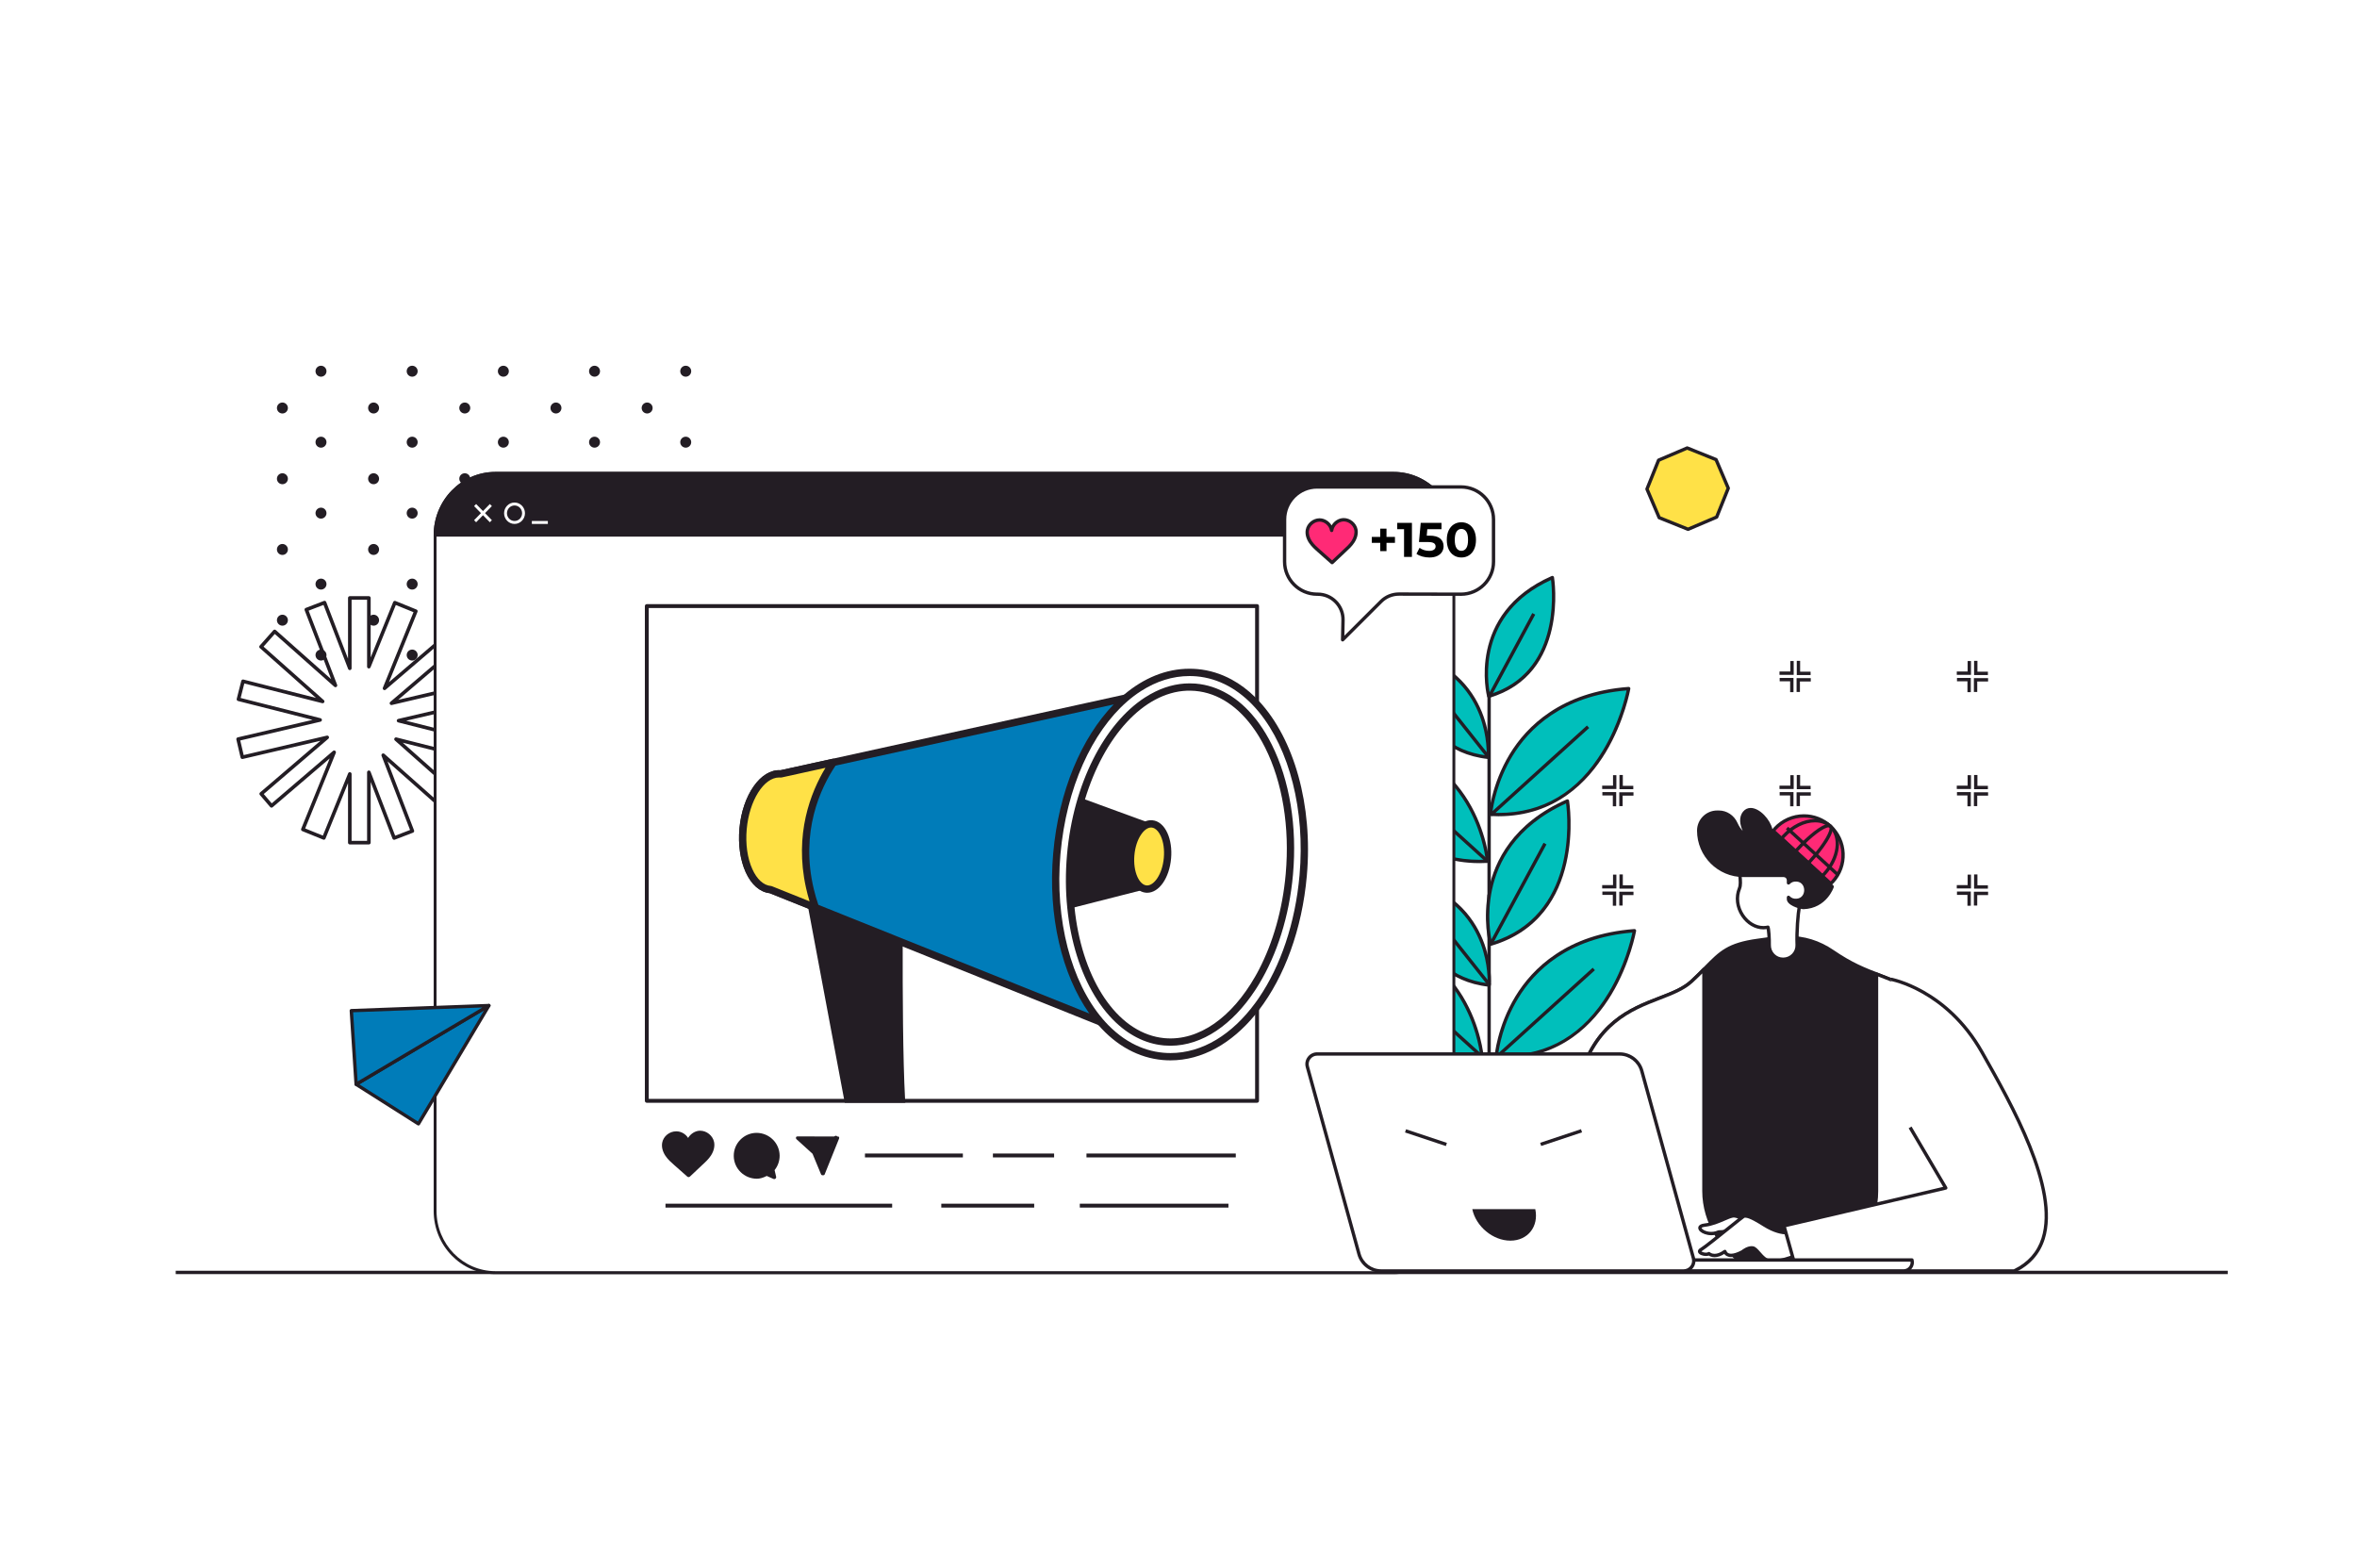 <?xml version="1.0" encoding="utf-8"?>
<!-- Generator: Adobe Illustrator 15.0.2, SVG Export Plug-In . SVG Version: 6.00 Build 0)  -->
<!DOCTYPE svg PUBLIC "-//W3C//DTD SVG 1.1//EN" "http://www.w3.org/Graphics/SVG/1.1/DTD/svg11.dtd">
<svg version="1.1" id="Layer_1" xmlns="http://www.w3.org/2000/svg" xmlns:xlink="http://www.w3.org/1999/xlink" x="0px" y="0px"
	 width="1158.771px" height="770.906px" viewBox="0 0 1158.771 770.906" enable-background="new 0 0 1158.771 770.906"
	 xml:space="preserve">
<rect fill="#FFFFFF" width="1158.771" height="770.906"/>
<g>
	<g>
		<polygon fill="#FFFFFF" points="236.27,344.846 234.188,335.948 192.46,345.709 224.902,317.959 219.839,312.042 189.051,338.376 
			204.436,300.455 194.113,296.267 181.348,327.73 181.348,293.949 171.976,293.949 171.976,328.541 159.55,296.235 
			150.588,299.683 164.918,336.939 135.018,310.406 128.329,317.943 158.622,344.825 119.474,334.912 117.235,343.753 
			157.373,353.916 117.055,363.348 119.136,372.247 160.865,362.485 128.423,390.235 133.485,396.153 164.273,369.818 
			148.889,407.738 159.212,411.927 171.976,380.465 171.976,414.245 181.348,414.245 181.348,379.653 193.774,411.959 
			202.736,408.512 188.406,371.255 218.307,397.789 224.997,390.25 194.704,363.369 233.851,373.282 236.09,364.441 
			195.952,354.277 		"/>
		<path fill="#231D24" d="M181.348,415.126h-9.372c-0.486,0-0.88-0.395-0.88-0.881v-29.27l-11.068,27.282
			c-0.088,0.217-0.258,0.39-0.474,0.48c-0.213,0.092-0.457,0.092-0.673,0.005l-10.323-4.189c-0.451-0.183-0.668-0.695-0.485-1.146
			l14.025-34.572l-28.042,23.986c-0.369,0.318-0.924,0.273-1.241-0.098l-5.063-5.918c-0.151-0.178-0.227-0.407-0.208-0.641
			c0.018-0.232,0.128-0.448,0.306-0.601l29.695-25.399l-38.209,8.938c-0.228,0.053-0.466,0.013-0.665-0.109
			c-0.198-0.124-0.339-0.32-0.393-0.547l-2.082-8.899c-0.11-0.474,0.183-0.947,0.657-1.058l36.799-8.608l-36.634-9.276
			c-0.471-0.119-0.757-0.598-0.638-1.07l2.239-8.841c0.058-0.227,0.203-0.42,0.403-0.541c0.2-0.119,0.442-0.153,0.666-0.097
			l35.644,9.026l-27.589-24.482c-0.174-0.155-0.281-0.374-0.294-0.606c-0.014-0.233,0.065-0.462,0.22-0.637l6.689-7.538
			c0.323-0.363,0.878-0.397,1.243-0.075l27.197,24.134l-13.033-33.882c-0.174-0.454,0.052-0.963,0.505-1.138l8.962-3.447
			c0.217-0.084,0.458-0.078,0.673,0.017c0.213,0.095,0.38,0.271,0.464,0.489l10.724,27.881v-29.851c0-0.486,0.395-0.88,0.88-0.88
			h9.372c0.486,0,0.88,0.394,0.88,0.88v29.269l11.068-27.282c0.183-0.45,0.694-0.668,1.146-0.485l10.323,4.188
			c0.217,0.087,0.39,0.258,0.481,0.473c0.09,0.215,0.092,0.458,0.004,0.674l-14.025,34.571l28.042-23.984
			c0.37-0.315,0.925-0.274,1.242,0.096l5.063,5.917c0.151,0.178,0.227,0.408,0.208,0.641c-0.018,0.233-0.127,0.449-0.305,0.601
			l-29.695,25.4l38.208-8.939c0.23-0.051,0.466-0.013,0.665,0.11c0.198,0.124,0.339,0.319,0.394,0.547l2.081,8.898
			c0.053,0.228,0.014,0.467-0.109,0.665c-0.123,0.198-0.32,0.34-0.547,0.393l-36.799,8.608l36.634,9.277
			c0.226,0.058,0.419,0.203,0.541,0.403c0.119,0.201,0.155,0.44,0.097,0.667l-2.239,8.841c-0.121,0.472-0.597,0.756-1.07,0.637
			l-35.644-9.026l27.589,24.482c0.175,0.155,0.281,0.373,0.295,0.605c0.014,0.233-0.065,0.462-0.221,0.638l-6.689,7.538
			c-0.321,0.364-0.878,0.396-1.243,0.074l-27.196-24.134l13.033,33.883c0.084,0.218,0.078,0.461-0.017,0.673
			c-0.095,0.213-0.271,0.381-0.489,0.465l-8.962,3.447c-0.453,0.173-0.963-0.052-1.137-0.507l-10.724-27.881v29.852
			C182.229,414.731,181.834,415.126,181.348,415.126z M172.856,413.365h7.611v-33.712c0-0.425,0.302-0.789,0.72-0.866
			c0.416-0.083,0.83,0.153,0.982,0.55l12.11,31.484l7.319-2.814l-14.015-36.436c-0.146-0.378-0.013-0.808,0.32-1.039
			c0.332-0.232,0.78-0.206,1.086,0.064l29.242,25.949l5.521-6.222l-29.635-26.296c-0.303-0.27-0.383-0.712-0.193-1.071
			s0.599-0.542,0.994-0.441l38.294,9.696l1.807-7.133l-39.285-9.948c-0.395-0.1-0.668-0.456-0.665-0.861
			c0.004-0.406,0.284-0.757,0.68-0.85l39.46-9.231l-1.68-7.184l-40.871,9.561c-0.396,0.091-0.803-0.097-0.986-0.46
			c-0.183-0.362-0.096-0.803,0.213-1.066l31.773-27.178l-3.918-4.58l-30.12,25.762c-0.309,0.265-0.759,0.282-1.087,0.045
			c-0.329-0.237-0.454-0.668-0.301-1.044l15.053-37.105l-8.691-3.526l-12.434,30.647c-0.158,0.39-0.57,0.612-0.984,0.533
			c-0.413-0.081-0.712-0.443-0.712-0.864v-32.9h-7.611v33.711c0,0.424-0.302,0.788-0.72,0.865c-0.418,0.076-0.829-0.153-0.982-0.549
			l-12.109-31.484l-7.319,2.815l14.015,36.435c0.145,0.379,0.013,0.808-0.32,1.039c-0.333,0.231-0.783,0.205-1.086-0.064
			l-29.242-25.949l-5.521,6.222l29.635,26.296c0.303,0.27,0.384,0.712,0.194,1.071c-0.19,0.357-0.6,0.541-0.994,0.441l-38.294-9.697
			l-1.807,7.135l39.284,9.947c0.395,0.1,0.668,0.456,0.665,0.861c-0.004,0.406-0.284,0.757-0.679,0.85l-39.461,9.231l1.681,7.184
			l40.871-9.562c0.396-0.092,0.803,0.098,0.986,0.46s0.095,0.803-0.213,1.066l-31.773,27.178l3.918,4.579l30.12-25.762
			c0.308-0.265,0.758-0.283,1.086-0.045c0.33,0.237,0.454,0.669,0.301,1.045l-15.053,37.105l8.691,3.526l12.434-30.646
			c0.158-0.391,0.571-0.614,0.984-0.533c0.413,0.08,0.711,0.442,0.711,0.864V413.365z"/>
	</g>
	<g>
		<g>
			<path fill="#00BFBB" d="M732.761,400.329c56.685,3.14,67.953-61.836,67.953-61.836
				C737.126,343.222,732.761,400.329,732.761,400.329z"/>
			<path fill="#231D24" d="M800.652,337.67c-33.196,2.469-50.116,19.355-58.465,33.086c-9.038,14.865-10.237,29.366-10.25,29.511
				c-0.017,0.221,0.057,0.44,0.202,0.606c0.146,0.166,0.354,0.267,0.576,0.279c1.335,0.074,2.674,0.113,3.979,0.113
				c27.903,0,44.055-17.063,52.691-31.374c9.318-15.441,12.112-31.103,12.141-31.259c0.043-0.251-0.031-0.507-0.202-0.695
				C801.155,337.75,800.904,337.649,800.652,337.67z M787.949,369.082c-12.242,20.261-29.486,30.534-51.254,30.534
				c-0.992,0-2.005-0.023-3.021-0.066c0.397-3.258,2.326-15.441,9.923-27.937c8.057-13.25,24.313-29.513,56.095-32.212
				C798.901,343.129,795.742,356.186,787.949,369.082z"/>
		</g>
		<g>
			
				<rect x="755.864" y="346.396" transform="matrix(-0.671 -0.741 0.741 -0.671 983.971 1193.723)" fill="#231D24" width="1.648" height="64.549"/>
		</g>
		<g>
			<path fill="#00BFBB" d="M663.354,361.54c0,0,11.269,64.975,67.953,61.838C731.308,423.378,726.941,366.269,663.354,361.54z"/>
			<path fill="#231D24" d="M663.416,360.717c-0.253-0.016-0.502,0.081-0.673,0.269c-0.171,0.188-0.245,0.444-0.202,0.695
				c0.028,0.156,2.822,15.817,12.141,31.257c8.637,14.312,24.789,31.371,52.692,31.374c0.002,0,0.004,0,0.006,0
				c1.301,0,2.639-0.036,3.973-0.111c0.223-0.012,0.43-0.113,0.576-0.279c0.146-0.168,0.219-0.387,0.201-0.607
				c-0.012-0.145-1.211-14.646-10.249-29.512C713.532,380.072,696.612,363.186,663.416,360.717z M727.38,422.662
				c-0.002,0-0.004,0-0.006,0c-21.768-0.003-39.012-10.274-51.255-30.535c-7.792-12.896-10.952-25.95-11.742-29.678
				c31.749,2.696,47.999,18.928,56.059,32.153c7.618,12.502,9.558,24.73,9.959,27.994
				C729.379,422.641,728.369,422.662,727.38,422.662z"/>
		</g>
		<g>
			
				<rect x="675.105" y="400.893" transform="matrix(-0.741 -0.671 0.671 -0.741 962.211 1174.261)" fill="#231D24" width="64.549" height="1.649"/>
		</g>
		<g>
			<path fill="#00BFBB" d="M731.911,342.269c39.259-11.508,31.278-58.354,31.278-58.354
				C721.136,302.427,731.911,342.269,731.911,342.269z"/>
			<path fill="#231D24" d="M763.58,283.188c-0.224-0.12-0.493-0.131-0.723-0.028c-42.215,18.583-31.852,58.918-31.742,59.324
				c0.058,0.214,0.198,0.396,0.393,0.504c0.124,0.07,0.264,0.105,0.403,0.105c0.077,0,0.155-0.011,0.232-0.033
				c39.505-11.58,31.94-58.808,31.858-59.284C763.959,283.526,763.804,283.309,763.58,283.188z M732.518,341.223
				c-1.197-5.713-6.497-39.391,30.005-56.104C763.371,292.046,766.479,330.631,732.518,341.223z"/>
		</g>
		<g>
			
				<rect x="742.126" y="298.542" transform="matrix(-0.88 -0.474 0.474 -0.88 1244.28 957.568)" fill="#231D24" width="1.651" height="46.515"/>
		</g>
		<g>
			<path fill="#00BFBB" d="M690.615,320.366c0,0,0.389,47.52,41.06,51.938C731.675,372.304,735.271,331.188,690.615,320.366z"/>
			<path fill="#231D24" d="M690.81,319.564c-0.251-0.061-0.509-0.002-0.707,0.156c-0.2,0.158-0.314,0.398-0.313,0.653
				c0.004,0.482,0.868,48.305,41.796,52.751c0.029,0.003,0.059,0.005,0.089,0.005c0.19,0,0.375-0.066,0.523-0.188
				c0.172-0.141,0.279-0.345,0.298-0.566C732.533,371.958,735.636,330.428,690.81,319.564z M730.893,371.382
				c-35.274-4.448-39.021-42.979-39.408-49.948C730.32,331.454,731.061,365.542,730.893,371.382z"/>
		</g>
		<g>
			
				<rect x="693.947" y="353.272" transform="matrix(-0.622 -0.783 0.783 -0.622 886.239 1135.886)" fill="#231D24" width="46.515" height="1.65"/>
		</g>
		<g>
			<rect x="731.266" y="340.517" fill="#231D24" width="1.649" height="101.895"/>
		</g>
		<g>
			<path fill="#00BFBB" d="M735.597,519.363c56.686,3.14,67.953-61.836,67.953-61.836
				C739.962,462.256,735.597,519.363,735.597,519.363z"/>
			<path fill="#231D24" d="M803.488,456.703c-33.196,2.471-50.116,19.356-58.465,33.087c-9.038,14.865-10.237,29.367-10.25,29.512
				c-0.017,0.221,0.057,0.44,0.202,0.606c0.146,0.167,0.354,0.268,0.576,0.279c1.335,0.074,2.674,0.113,3.979,0.113
				c27.903,0,44.055-17.063,52.691-31.374c9.318-15.439,12.112-31.103,12.141-31.26c0.043-0.249-0.031-0.507-0.202-0.694
				C803.99,456.784,803.74,456.695,803.488,456.703z M790.786,488.117c-12.243,20.26-29.486,30.533-51.255,30.533
				c-0.992,0-2.005-0.023-3.021-0.066c0.397-3.257,2.326-15.441,9.923-27.937c8.057-13.25,24.313-29.512,56.095-32.211
				C801.737,462.164,798.578,475.22,790.786,488.117z"/>
		</g>
		<g>
			
				<rect x="758.7" y="465.43" transform="matrix(-0.671 -0.741 0.741 -0.671 900.483 1394.765)" fill="#231D24" width="1.648" height="64.549"/>
		</g>
		<g>
			<path fill="#00BFBB" d="M660.617,457.527c0,0,11.269,64.976,67.954,61.836C728.571,519.363,724.205,462.256,660.617,457.527z"/>
			<path fill="#231D24" d="M660.679,456.703c-0.253-0.008-0.502,0.081-0.673,0.27c-0.171,0.188-0.245,0.445-0.202,0.694
				c0.028,0.157,2.822,15.816,12.141,31.258c8.637,14.313,24.789,31.371,52.692,31.376c0.002,0,0.003,0,0.005,0
				c1.304,0,2.641-0.039,3.975-0.113c0.223-0.012,0.43-0.112,0.576-0.279c0.146-0.166,0.219-0.386,0.202-0.606
				c-0.012-0.145-1.212-14.646-10.251-29.512C710.796,476.06,693.875,459.174,660.679,456.703z M724.642,518.65
				c-0.002,0-0.004,0-0.005,0c-21.769-0.003-39.013-10.276-51.255-30.536c-7.793-12.896-10.952-25.951-11.742-29.678
				c31.749,2.696,48,18.928,56.06,32.152c7.618,12.503,9.559,24.729,9.958,27.995C726.644,518.627,725.632,518.65,724.642,518.65z"
				/>
		</g>
		<g>
			
				<rect x="672.37" y="496.88" transform="matrix(-0.741 -0.671 0.671 -0.741 893.021 1339.576)" fill="#231D24" width="64.55" height="1.648"/>
		</g>
		<g>
			<rect x="684.473" y="519.819" fill="#FFFFFF" width="88.634" height="9.443"/>
			<path fill="#231D24" d="M773.106,518.994h-88.634c-0.456,0-0.825,0.368-0.825,0.825v9.443c0,0.454,0.369,0.825,0.825,0.825
				h88.634c0.455,0,0.825-0.371,0.825-0.825v-9.443C773.932,519.362,773.562,518.994,773.106,518.994z M772.281,528.438h-86.983
				v-7.793h86.983V528.438z"/>
		</g>
		<g>
			<polygon fill="#FFFFFF" points="711.534,625.342 746.045,625.342 767.838,529.223 689.74,529.223 			"/>
			<path fill="#231D24" d="M767.838,528.397H689.74c-0.251,0-0.487,0.114-0.645,0.311c-0.156,0.197-0.216,0.454-0.16,0.697
				l21.794,96.119c0.085,0.376,0.419,0.643,0.805,0.643h34.511c0.386,0,0.72-0.267,0.805-0.643l21.793-96.119
				c0.057-0.243-0.003-0.5-0.16-0.697C768.326,528.512,768.09,528.397,767.838,528.397z M745.386,624.517h-33.193l-21.419-94.469
				h76.031L745.386,624.517z"/>
		</g>
		<g>
			<polygon fill="#231D24" points="711.534,625.342 714.019,625.342 701.709,536.119 765.6,536.119 767.838,529.223 689.74,529.223 
							"/>
			<path fill="#231D24" d="M767.838,528.397H689.74c-0.251,0-0.487,0.114-0.645,0.311c-0.156,0.197-0.216,0.454-0.16,0.697
				l21.794,96.119c0.085,0.376,0.419,0.643,0.805,0.643h2.484c0.239,0,0.466-0.104,0.622-0.282c0.157-0.182,0.228-0.421,0.195-0.657
				l-12.18-88.283H765.6c0.357,0,0.675-0.229,0.784-0.569l2.238-6.896c0.082-0.252,0.039-0.527-0.116-0.74
				C768.351,528.524,768.103,528.397,767.838,528.397z M765,535.294h-63.291c-0.238,0-0.465,0.104-0.621,0.284
				c-0.157,0.18-0.229,0.418-0.196,0.655l12.181,88.283h-0.88l-21.419-94.469h75.93L765,535.294z"/>
		</g>
		<g>
			<rect x="731.266" y="439.697" fill="#231D24" width="1.649" height="79.761"/>
		</g>
		<g>
			<path fill="#00BFBB" d="M732.846,464.162c47.375-13.886,37.746-70.419,37.746-70.419
				C719.842,416.084,732.846,464.162,732.846,464.162z"/>
			<path fill="#231D24" d="M770.982,393.019c-0.224-0.12-0.492-0.13-0.723-0.03c-26.538,11.681-35.519,30.471-38.38,44.174
				c-3.097,14.835,0.034,26.716,0.17,27.217c0.058,0.213,0.198,0.396,0.393,0.503c0.124,0.07,0.264,0.104,0.403,0.104
				c0.077,0,0.155-0.009,0.232-0.033c47.529-13.932,38.425-70.774,38.326-71.349C771.361,393.355,771.206,393.138,770.982,393.019z
				 M733.447,463.12c-0.643-2.947-2.517-13.409,0.063-25.688c2.756-13.13,11.324-31.076,36.418-42.487
				C770.908,402.682,775.142,450.259,733.447,463.12z"/>
		</g>
		<g>
			
				<rect x="745.343" y="411.394" transform="matrix(-0.88 -0.475 0.475 -0.88 1194.118 1180.564)" fill="#231D24" width="1.651" height="56.132"/>
		</g>
		<g>
			<path fill="#00BFBB" d="M691.07,432.317c0,0,0.389,47.52,41.061,51.938C732.131,484.256,735.727,443.142,691.07,432.317z"/>
			<path fill="#231D24" d="M691.265,431.517c-0.248-0.063-0.508-0.003-0.707,0.154c-0.199,0.159-0.314,0.399-0.313,0.654
				c0.005,0.482,0.868,48.305,41.797,52.752c0.03,0.003,0.06,0.004,0.089,0.004c0.19,0,0.375-0.065,0.523-0.187
				c0.172-0.141,0.279-0.344,0.299-0.566C732.989,483.91,736.092,442.381,691.265,431.517z M731.35,483.333
				c-35.275-4.448-39.023-42.979-39.41-49.947C730.776,443.407,731.517,477.495,731.35,483.333z"/>
		</g>
		<g>
			
				<rect x="694.403" y="465.224" transform="matrix(-0.622 -0.783 0.783 -0.622 799.356 1317.849)" fill="#231D24" width="46.515" height="1.651"/>
		</g>
	</g>
	<g>
		<rect x="86.394" y="624.688" fill="#231D24" width="1008.817" height="1.65"/>
	</g>
	<g>
		<g>
			<g>
				<circle fill="#231D24" cx="337.124" cy="182.486" r="2.695"/>
			</g>
			<g>
				<circle fill="#231D24" cx="337.124" cy="217.371" r="2.695"/>
			</g>
			<g>
				<circle fill="#231D24" cx="337.124" cy="252.254" r="2.695"/>
			</g>
			<g>
				<circle fill="#231D24" cx="337.124" cy="287.137" r="2.695"/>
			</g>
			<g>
				<circle fill="#231D24" cx="337.124" cy="322.021" r="2.695"/>
			</g>
		</g>
		<g>
			<circle fill="#231D24" cx="318.155" cy="200.571" r="2.696"/>
		</g>
		<g>
			<circle fill="#231D24" cx="318.155" cy="235.341" r="2.696"/>
		</g>
		<g>
			<circle fill="#231D24" cx="318.155" cy="270.112" r="2.696"/>
		</g>
		<g>
			<circle fill="#231D24" cx="318.155" cy="304.882" r="2.696"/>
		</g>
		<g>
			<g>
				<circle fill="#231D24" cx="292.295" cy="182.486" r="2.695"/>
			</g>
			<g>
				<circle fill="#231D24" cx="292.295" cy="217.371" r="2.695"/>
			</g>
			<g>
				<circle fill="#231D24" cx="292.295" cy="252.254" r="2.695"/>
			</g>
			<g>
				<circle fill="#231D24" cx="292.295" cy="287.137" r="2.695"/>
			</g>
			<g>
				<circle fill="#231D24" cx="292.295" cy="322.021" r="2.695"/>
			</g>
		</g>
		<g>
			<circle fill="#231D24" cx="273.326" cy="200.571" r="2.696"/>
		</g>
		<g>
			<circle fill="#231D24" cx="273.326" cy="235.341" r="2.696"/>
		</g>
		<g>
			<circle fill="#231D24" cx="273.326" cy="270.112" r="2.696"/>
		</g>
		<g>
			<circle fill="#231D24" cx="273.326" cy="304.882" r="2.696"/>
		</g>
		<g>
			<g>
				<circle fill="#231D24" cx="247.467" cy="182.486" r="2.696"/>
			</g>
			<g>
				<circle fill="#231D24" cx="247.467" cy="217.371" r="2.696"/>
			</g>
			<g>
				<circle fill="#231D24" cx="247.467" cy="252.254" r="2.696"/>
			</g>
			<g>
				<circle fill="#231D24" cx="247.467" cy="287.137" r="2.696"/>
			</g>
			<g>
				<circle fill="#231D24" cx="247.467" cy="322.021" r="2.696"/>
			</g>
		</g>
		<g>
			<circle fill="#231D24" cx="228.498" cy="200.571" r="2.695"/>
		</g>
		<g>
			<circle fill="#231D24" cx="228.498" cy="235.341" r="2.695"/>
		</g>
		<g>
			<circle fill="#231D24" cx="228.498" cy="270.112" r="2.695"/>
		</g>
		<g>
			<circle fill="#231D24" cx="228.498" cy="304.882" r="2.695"/>
		</g>
		<g>
			<g>
				<circle fill="#231D24" cx="202.639" cy="182.486" r="2.696"/>
			</g>
			<g>
				<circle fill="#231D24" cx="202.639" cy="217.371" r="2.696"/>
			</g>
			<g>
				<circle fill="#231D24" cx="202.639" cy="252.254" r="2.696"/>
			</g>
			<g>
				<circle fill="#231D24" cx="202.639" cy="287.137" r="2.696"/>
			</g>
			<g>
				<circle fill="#231D24" cx="202.639" cy="322.021" r="2.696"/>
			</g>
		</g>
		<g>
			<circle fill="#231D24" cx="183.67" cy="200.571" r="2.696"/>
		</g>
		<g>
			<circle fill="#231D24" cx="183.67" cy="235.341" r="2.696"/>
		</g>
		<g>
			<circle fill="#231D24" cx="183.67" cy="270.112" r="2.696"/>
		</g>
		<g>
			<circle fill="#231D24" cx="183.67" cy="304.882" r="2.696"/>
		</g>
		<g>
			<g>
				<circle fill="#231D24" cx="157.811" cy="182.486" r="2.696"/>
			</g>
			<g>
				<circle fill="#231D24" cx="157.811" cy="217.371" r="2.696"/>
			</g>
			<g>
				<circle fill="#231D24" cx="157.811" cy="252.254" r="2.696"/>
			</g>
			<g>
				<circle fill="#231D24" cx="157.811" cy="287.137" r="2.696"/>
			</g>
			<g>
				<circle fill="#231D24" cx="157.811" cy="322.021" r="2.696"/>
			</g>
		</g>
		<g>
			<circle fill="#231D24" cx="138.841" cy="200.571" r="2.696"/>
		</g>
		<g>
			<circle fill="#231D24" cx="138.841" cy="235.341" r="2.696"/>
		</g>
		<g>
			<circle fill="#231D24" cx="138.841" cy="270.112" r="2.696"/>
		</g>
		<g>
			<circle fill="#231D24" cx="138.841" cy="304.882" r="2.696"/>
		</g>
	</g>
	<g>
		<g>
			<path fill="#FFFFFF" d="M685.139,232.704H243.536c-16.364,0-29.626,13.604-29.626,30.377v332.167
				c0,16.772,13.263,30.366,29.626,30.366h441.603c16.364,0,29.627-13.594,29.627-30.366V263.082
				C714.766,246.308,701.503,232.704,685.139,232.704z"/>
			<path fill="#231D24" d="M685.139,231.981H243.536c-16.725,0-30.331,13.951-30.331,31.1v332.167
				c0,17.142,13.606,31.09,30.331,31.09h441.603c16.726,0,30.331-13.948,30.331-31.09V263.082
				C715.47,245.933,701.864,231.981,685.139,231.981z M714.061,595.248c0,16.346-12.975,29.645-28.922,29.645H243.536
				c-15.947,0-28.921-13.299-28.921-29.645V263.082c0-16.352,12.974-29.654,28.921-29.654h441.603
				c15.947,0,28.922,13.302,28.922,29.654V595.248z"/>
		</g>
		<g>
			<path fill="#231D24" d="M685.139,232.704H243.536c-16.364,0-29.626,13.604-29.626,30.377h500.856
				C714.766,246.308,701.503,232.704,685.139,232.704z"/>
			<path fill="#231D24" d="M685.139,231.981H243.536c-16.725,0-30.331,13.951-30.331,31.1c0,0.399,0.315,0.722,0.705,0.722h500.856
				c0.389,0,0.704-0.323,0.704-0.722C715.47,245.933,701.864,231.981,685.139,231.981z M214.623,262.359
				c0.376-16.019,13.201-28.932,28.913-28.932h441.603c15.711,0,28.539,12.913,28.913,28.932H214.623z"/>
		</g>
		<g>
			<polygon fill="#FFFFFF" points="233.077,248.793 240.826,256.736 241.823,255.714 234.074,247.771 			"/>
		</g>
		<g>
			<polygon fill="#FFFFFF" points="233.077,255.714 234.074,256.736 241.823,248.793 240.826,247.771 			"/>
		</g>
		<g>
			<path fill="#FFFFFF" d="M252.96,247.036c-2.831,0-5.134,2.361-5.134,5.262c0,2.901,2.303,5.262,5.134,5.262
				c2.83,0,5.133-2.361,5.133-5.262C258.093,249.396,255.79,247.036,252.96,247.036z M252.96,256.115
				c-2.053,0-3.724-1.712-3.724-3.817s1.67-3.817,3.724-3.817s3.723,1.712,3.723,3.817S255.013,256.115,252.96,256.115z"/>
		</g>
		<g>
			<rect x="261.476" y="256.115" fill="#FFFFFF" width="7.867" height="1.445"/>
		</g>
	</g>
	<g>
		<path fill="#231D24" d="M380.811,575.212c1.619-2.012,2.498-4.528,2.485-7.146c-0.055-6.155-5.116-11.163-11.384-11.163
			c-3.009,0.027-5.829,1.225-7.941,3.373c-2.113,2.148-3.262,4.988-3.235,7.998c0.055,6.162,5.115,11.176,11.384,11.176
			c1.484-0.013,3.069-0.461,4.833-1.367l3.302,1.464c0.123,0.055,0.255,0.082,0.386,0.082c0.218,0,0.433-0.074,0.608-0.219
			c0.278-0.23,0.402-0.6,0.32-0.95L380.811,575.212z"/>
		<path fill="#231D24" d="M412.427,558.902c-0.175-0.256-0.463-0.206-0.771-0.203c-0.136-0.171-0.319-0.299-0.534-0.343
			c-0.251-0.057-0.506-0.004-0.718,0.133l-0.315,0.205l-17.829-0.05c-0.391,0.003-0.742,0.027-0.881,0.394
			c-0.14,0.366-0.042,0.766,0.248,1.03l7.836,7.106l4.19,10.123c0.147,0.357,0.496,0.467,0.881,0.467c0.001,0,0.004,0,0.005,0
			c0.389,0,0.738-0.063,0.88-0.423l7.105-17.655C412.643,559.394,412.605,559.163,412.427,558.902z"/>
		<path fill="#231D24" d="M351.067,561.419c-0.63-3.124-3.635-5.573-6.839-5.573l-0.253,0.005c-2.34,0.095-4.491,1.581-5.684,3.553
			c-1.228-1.949-3.402-3.246-5.745-3.246c-0.007,0-0.132,0-0.14,0c-3.258,0-6.268,2.4-6.853,5.595
			c-0.378,2.083,0.198,4.353,1.625,6.481c1.22,1.818,2.841,3.222,4.408,4.604c1.098,0.969,2.153,1.894,3.208,2.832
			c1.022,0.909,2.046,1.813,3.108,2.75c0.18,0.159,0.406,0.235,0.63,0.235c0.231,0,0.462-0.085,0.643-0.251
			c1.069-0.978,2.058-1.925,3.046-2.872c0.978-0.937,1.956-1.875,3.014-2.842c1.543-1.411,3.138-2.867,4.323-4.71
			C350.949,565.826,351.485,563.496,351.067,561.419z"/>
		<g>
			<g>
				<rect x="317.987" y="297.938" fill="#FFFFFF" width="300.019" height="243.218"/>
				<path fill="#231D24" d="M618.008,296.986H317.982c-0.517,0-0.946,0.429-0.946,0.946v243.221c0,0.528,0.429,0.957,0.946,0.957
					h300.026c0.527,0,0.957-0.429,0.957-0.957V297.933C618.965,297.416,618.535,296.986,618.008,296.986z M617.05,540.208H318.939
					V298.889H617.05V540.208z"/>
			</g>
		</g>
		<g>
			<defs>
				<rect id="SVGID_1_" x="203.42" y="297.938" width="414.586" height="243.218"/>
			</defs>
			<clipPath id="SVGID_2_">
				<use xlink:href="#SVGID_1_"  overflow="visible"/>
			</clipPath>
		</g>
		<g>
			<rect x="425.243" y="567.061" fill="#231D24" width="48.132" height="1.906"/>
		</g>
		<g>
			<rect x="534.143" y="567.061" fill="#231D24" width="73.403" height="1.906"/>
		</g>
		<g>
			<rect x="488.146" y="567.061" fill="#231D24" width="30.083" height="1.906"/>
		</g>
		<g>
			<rect x="530.863" y="591.729" fill="#231D24" width="73.074" height="1.906"/>
		</g>
		<g>
			<rect x="327.173" y="591.729" fill="#231D24" width="111.436" height="1.906"/>
		</g>
		<g>
			<rect x="462.768" y="591.729" fill="#231D24" width="45.671" height="1.906"/>
		</g>
		<g>
			<g>
				<g id="XMLID_12_">
					<g>
						<path fill="#231D24" d="M445.065,542.11h-29.754l-0.188-0.957l-0.176-0.945l-17.534-93.489v-0.011l-0.396-2.091l-0.396-2.089
							l-1.177-6.304l0.803,0.165l1.936,0.396l1.936,0.407l43.747,9.031c0,0-0.055,6.006-0.077,15.213v3.872
							c-0.043,21.318,0.088,55.385,1.166,74.899c0.011,0.319,0.033,0.638,0.055,0.945
							C445.021,541.484,445.043,541.803,445.065,542.11z"/>
					</g>
				</g>
			</g>
			<g id="XMLID_48_">
				<g>
					<path fill="#007CB9" d="M365.314,407.468c-1.387,15.705,4.661,29.071,13.509,29.853l191.027,76.618l15.71-177.837
						L383.85,380.443C375,379.663,366.701,391.762,365.314,407.468z"/>
					<path fill="#231D24" d="M586.745,334.75c-0.43-0.374-1.012-0.528-1.573-0.407l-24.101,5.302l-4.433,0.968l-4.026,0.891
						l-143.319,31.504l-25.575,5.62c-9.735-0.638-18.733,12.2-20.196,28.678c-0.693,7.897,0.396,15.51,3.068,21.429
						c2.783,6.138,6.963,9.8,11.803,10.35l19.019,7.624v0.011l2.805,1.121c0.011,0,0.011,0.012,0.022,0.012l43.549,17.457
						l96.207,38.6l3.871,1.551l4.654,1.869l20.658,8.283c0.22,0.077,0.44,0.121,0.671,0.121c0.33,0,0.649-0.088,0.946-0.264
						c0.483-0.297,0.792-0.804,0.847-1.375l0.022-0.221l0.153-1.793l0.166-1.792l15.07-170.677l0.153-1.793l0.144-1.562
						c0.011-0.078,0.011-0.154,0-0.231C587.34,335.53,587.119,335.079,586.745,334.75z M583.555,338.379l-0.099,1.166
						l-15.037,170.159l-0.143,1.661l-11.693-4.686l-6.369-2.563l-8.15-3.267l-3.377-1.353l-3.146-1.266l-91.751-36.795
						l-41.459-16.632l-2.189-0.869l-2.145-0.857l-1.375-0.55l-17.127-6.875c-0.165-0.066-0.341-0.111-0.517-0.122
						c-3.597-0.318-6.842-3.256-9.108-8.283c-2.431-5.356-3.41-12.331-2.761-19.623c1.232-14.015,8.382-25.422,15.928-25.422
						c0.22,0,0.44,0.012,0.66,0.033c0.176,0.022,0.363,0,0.539-0.033l21.582-4.74l2.442-0.54l2.508-0.55l136.719-30.063l3.3-0.726
						l3.354-0.737l8.636-1.903l5.796-1.276L583.555,338.379z"/>
				</g>
				<g>
					<path fill="#FFE147" d="M383.85,380.443c-8.85-0.78-17.148,11.318-18.536,27.024c-1.387,15.705,4.661,29.071,13.509,29.853
						l22.062,8.85c-11.784-33.965,0.78-59.643,8.792-71.405L383.85,380.443z"/>
					<path fill="#231D24" d="M411.427,374.383c-0.044-0.22-0.132-0.429-0.264-0.627c-0.407-0.604-1.155-0.902-1.87-0.748
						l-25.575,5.62c-9.735-0.638-18.733,12.2-20.196,28.678c-0.693,7.897,0.396,15.51,3.068,21.429
						c2.783,6.138,6.963,9.8,11.803,10.35l19.019,7.624v0.011l2.805,1.121c0.011,0,0.011,0.012,0.022,0.012
						c0.209,0.076,0.429,0.11,0.649,0.11h0.044c0.748,0,1.375-0.451,1.65-1.101c0,0,0,0,0-0.011c0.099-0.209,0.144-0.44,0.144-0.682
						c0-0.353-0.1-0.672-0.265-0.946c-0.044-0.144-0.099-0.275-0.132-0.418c-0.88-2.585-1.617-5.127-2.211-7.612
						c-6.82-28.292,3.256-49.752,10.648-60.819l0.396-0.594C411.449,375.361,411.537,374.855,411.427,374.383z M405.817,377.463
						c-7.249,12.001-15.411,32.56-9.57,58.927c0.484,2.188,1.067,4.422,1.749,6.688l-1.375-0.55l-17.127-6.875
						c-0.165-0.066-0.341-0.111-0.517-0.122c-3.597-0.318-6.842-3.256-9.108-8.283c-2.431-5.356-3.41-12.331-2.761-19.623
						c1.232-14.015,8.382-25.422,15.928-25.422c0.22,0,0.44,0.012,0.66,0.033c0.176,0.022,0.363,0,0.539-0.033l21.582-4.751V377.463
						z"/>
				</g>
			</g>
			<g>
				<path fill="#FFFFFF" d="M604.678,335.643c-5.14-2.785-10.6-4.447-16.217-4.945c-33.952-3-64.213,36.07-68.888,88.953
					c-3.726,42.254,11.078,81.201,36.012,94.713c5.14,2.786,10.597,4.447,16.214,4.945c33.959,2.989,64.216-36.085,68.892-88.959
					C644.417,388.099,629.612,349.155,604.678,335.643z"/>
				<path fill="#231D24" d="M618.965,344.661c-0.319-0.341-0.639-0.682-0.957-1.012c-0.319-0.33-0.639-0.649-0.958-0.957
					c-3.541-3.488-7.392-6.391-11.517-8.625c-5.356-2.904-11.044-4.642-16.918-5.159c-1.265-0.11-2.552-0.165-3.817-0.165
					c-11.561,0-22.55,4.609-32.186,12.76c-0.924,0.781-1.826,1.595-2.728,2.442c-0.814,0.759-1.606,1.551-2.398,2.365
					c-15.729,16.247-26.994,42.471-29.7,73.183c-2.706,30.646,4.257,59.632,17.754,78.738c0.66,0.957,1.353,1.881,2.057,2.771
					c0.781,1.001,1.573,1.97,2.398,2.905c4.389,5.026,9.327,9.106,14.729,12.033c5.357,2.904,11.044,4.643,16.918,5.159
					c1.265,0.109,2.542,0.164,3.806,0.164c15.532,0,30.041-8.315,41.602-22.373c0.319-0.385,0.639-0.781,0.958-1.177
					c0.318-0.407,0.638-0.814,0.957-1.232c12.463-16.291,21.175-39.468,23.518-65.979
					C645.541,395.756,636.179,363.163,618.965,344.661z M638.896,430.197c-2.112,23.793-9.415,44.803-19.931,60.246
					c-0.319,0.473-0.639,0.935-0.957,1.386c-0.319,0.451-0.639,0.892-0.958,1.32c-11.285,15.323-25.894,24.52-41.602,24.52
					c-1.155,0-2.332-0.044-3.487-0.154c-5.379-0.474-10.604-2.067-15.521-4.73c-2.772-1.506-5.423-3.332-7.919-5.456
					c-1.255-1.066-2.475-2.2-3.664-3.409c-0.957-0.979-1.892-2.003-2.793-3.069c-15.367-18.04-23.573-48.521-20.703-81.037
					c2.882-32.582,15.51-59.917,32.78-74.965c1.013-0.88,2.036-1.728,3.081-2.519c1.265-0.968,2.552-1.859,3.85-2.684
					c7.381-4.73,15.399-7.315,23.727-7.315c1.167,0,2.343,0.056,3.51,0.154c5.378,0.484,10.593,2.079,15.51,4.741
					c4.817,2.618,9.251,6.215,13.232,10.626c0.33,0.352,0.649,0.715,0.958,1.089c0.329,0.375,0.648,0.759,0.957,1.144
					C633.836,368.223,641.723,398.22,638.896,430.197z"/>
			</g>
			<g>
				
					<ellipse transform="matrix(0.088 -0.996 0.996 0.088 105.726 965.485)" fill="#FFFFFF" cx="580.131" cy="425.004" rx="87.482" ry="53.965"/>
				<path fill="#231D24" d="M625.19,365.935c-1.893-3.784-3.981-7.238-6.226-10.34c-0.319-0.44-0.639-0.88-0.957-1.298
					c-0.319-0.418-0.639-0.813-0.958-1.21c-8.096-10.12-18.095-16.049-29.062-17.017c-0.209-0.022-0.43-0.033-0.638-0.044
					c-6.622-0.462-13.112,0.935-19.262,3.916c-1.804,0.869-3.575,1.87-5.313,3.003c-19.778,12.87-35.101,42.195-38.192,77.154
					c-3.19,36.068,7.546,68.387,25.63,84.018c1.848,1.606,3.773,3.037,5.764,4.257c3.927,2.442,8.118,4.158,12.529,5.027
					c0.451,0.089,0.902,0.177,1.364,0.242c0.595,0.099,1.188,0.176,1.793,0.23c0.198,0.033,0.406,0.044,0.605,0.067
					c1.056,0.088,2.101,0.132,3.146,0.132c15.718,0,30.557-10.418,41.634-27.248c0.33-0.495,0.649-0.979,0.958-1.484
					c0.329-0.506,0.648-1.023,0.957-1.551c8.777-14.499,14.882-33.21,16.708-53.879C637.764,406.305,634.046,383.59,625.19,365.935z
					 M632.098,429.591c-1.562,17.667-6.302,33.837-13.133,47.004c-0.319,0.604-0.639,1.21-0.957,1.804
					c-0.309,0.572-0.628,1.133-0.958,1.694c-11.264,19.734-27.455,31.768-44.462,30.261c-0.197-0.021-0.406-0.032-0.604-0.065
					c-0.604-0.056-1.2-0.144-1.793-0.242c-0.594-0.088-1.188-0.209-1.771-0.342c-21.175-4.719-36.829-30.546-40.162-63.668
					c-0.813-8.172-0.879-16.785-0.099-25.63c0.858-9.669,2.662-18.897,5.247-27.422c9.316-30.801,28.743-52.526,50.05-53.439
					c0.462-0.011,0.924-0.022,1.386-0.022c0.132,0,0.275,0,0.407,0.011c0.604,0,1.199,0.022,1.805,0.077
					c0.197,0.011,0.406,0.022,0.615,0.044c11.231,0.99,21.439,7.81,29.381,19.47c0.33,0.473,0.649,0.946,0.958,1.441
					c0.329,0.495,0.648,1.012,0.957,1.528c1.056,1.728,2.056,3.542,3.014,5.456C630.536,384.612,634.122,406.646,632.098,429.591z"
					/>
			</g>
			<g>
				<path fill="#231D24" d="M531.763,392.377c-2.687,8.627-4.504,18.007-5.389,27.896c-0.803,9.078-0.729,17.853,0.141,26.204
					l36.986-9.422l4.239-31.145l-1.366-0.883L531.763,392.377z"/>
			</g>
			<g>
				
					<ellipse transform="matrix(0.088 -0.996 0.996 0.088 95.801 946.722)" fill="#FFE147" cx="564.938" cy="421.041" rx="16.078" ry="9.057"/>
				<path fill="#231D24" d="M573.952,409.539c-1.716-3.796-4.356-6.028-7.447-6.304c-1.199-0.109-2.375,0.088-3.487,0.562
					c-4.543,1.913-8.184,8.293-8.888,16.291c-0.407,4.576,0.231,8.997,1.793,12.452c1.123,2.475,2.641,4.289,4.411,5.313
					c0.935,0.561,1.958,0.89,3.025,0.989c0.208,0.022,0.417,0.033,0.626,0.033c5.853,0,10.912-7.261,11.759-16.886
					C576.152,417.415,575.515,412.992,573.952,409.539z M572.171,421.683c-0.737,8.315-4.951,13.838-8.427,13.585h-0.066
					c-1.706-0.153-3.344-1.684-4.488-4.202c-1.309-2.904-1.837-6.688-1.485-10.659c0.715-8.14,4.818-13.606,8.184-13.606
					c0.11,0,0.208,0.011,0.308,0.011c0.462,0.044,0.924,0.187,1.364,0.418c1.188,0.638,2.288,1.947,3.124,3.795
					C571.994,413.916,572.521,417.701,572.171,421.683z"/>
			</g>
		</g>
	</g>
	<g>
		<g>
			<g>
				<g>
					<polygon fill="#231D24" points="802.974,387.958 796.176,387.958 796.176,380.975 797.826,380.975 797.826,386.308 
						802.974,386.308 					"/>
				</g>
				<g>
					<polygon fill="#231D24" points="794.567,396.365 792.917,396.365 792.917,391.031 787.77,391.031 787.77,389.381 
						794.567,389.381 					"/>
				</g>
				<g>
					<polygon fill="#231D24" points="797.733,396.272 796.084,396.272 796.084,389.475 803.067,389.475 803.067,391.125 
						797.733,391.125 					"/>
				</g>
				<g>
					<polygon fill="#231D24" points="794.66,387.865 787.676,387.865 787.676,386.216 793.011,386.216 793.011,381.067 
						794.66,381.067 					"/>
				</g>
			</g>
			<g>
				<g>
					<polygon fill="#231D24" points="890.143,387.958 883.345,387.958 883.345,380.975 884.995,380.975 884.995,386.308 
						890.143,386.308 					"/>
				</g>
				<g>
					<polygon fill="#231D24" points="881.735,396.365 880.086,396.365 880.086,391.031 874.938,391.031 874.938,389.381 
						881.735,389.381 					"/>
				</g>
				<g>
					<polygon fill="#231D24" points="884.901,396.272 883.251,396.272 883.251,389.475 890.234,389.475 890.234,391.125 
						884.901,391.125 					"/>
				</g>
				<g>
					<polygon fill="#231D24" points="881.828,387.865 874.845,387.865 874.845,386.216 880.178,386.216 880.178,381.067 
						881.828,381.067 					"/>
				</g>
			</g>
			<g>
				<g>
					<polygon fill="#231D24" points="977.311,387.958 970.514,387.958 970.514,380.975 972.163,380.975 972.163,386.308 
						977.311,386.308 					"/>
				</g>
				<g>
					<polygon fill="#231D24" points="968.904,396.365 967.254,396.365 967.254,391.031 962.105,391.031 962.105,389.381 
						968.904,389.381 					"/>
				</g>
				<g>
					<polygon fill="#231D24" points="972.07,396.272 970.42,396.272 970.42,389.475 977.403,389.475 977.403,391.125 
						972.07,391.125 					"/>
				</g>
				<g>
					<polygon fill="#231D24" points="968.996,387.865 962.013,387.865 962.013,386.216 967.347,386.216 967.347,381.067 
						968.996,381.067 					"/>
				</g>
			</g>
		</g>
		<g>
			<g>
				<g>
					<polygon fill="#231D24" points="890.143,331.846 883.345,331.846 883.345,324.862 884.995,324.862 884.995,330.196 
						890.143,330.196 					"/>
				</g>
				<g>
					<polygon fill="#231D24" points="881.735,340.253 880.086,340.253 880.086,334.919 874.938,334.919 874.938,333.269 
						881.735,333.269 					"/>
				</g>
				<g>
					<polygon fill="#231D24" points="884.901,340.16 883.251,340.16 883.251,333.363 890.234,333.363 890.234,335.013 
						884.901,335.013 					"/>
				</g>
				<g>
					<polygon fill="#231D24" points="881.828,331.753 874.845,331.753 874.845,330.104 880.178,330.104 880.178,324.955 
						881.828,324.955 					"/>
				</g>
			</g>
			<g>
				<g>
					<polygon fill="#231D24" points="977.311,331.846 970.514,331.846 970.514,324.862 972.163,324.862 972.163,330.196 
						977.311,330.196 					"/>
				</g>
				<g>
					<polygon fill="#231D24" points="968.904,340.253 967.254,340.253 967.254,334.919 962.105,334.919 962.105,333.269 
						968.904,333.269 					"/>
				</g>
				<g>
					<polygon fill="#231D24" points="972.07,340.16 970.42,340.16 970.42,333.363 977.403,333.363 977.403,335.013 972.07,335.013 
											"/>
				</g>
				<g>
					<polygon fill="#231D24" points="968.996,331.753 962.013,331.753 962.013,330.104 967.347,330.104 967.347,324.955 
						968.996,324.955 					"/>
				</g>
			</g>
		</g>
		<g>
			<g>
				<g>
					<polygon fill="#231D24" points="802.974,436.847 796.176,436.847 796.176,429.862 797.826,429.862 797.826,435.196 
						802.974,435.196 					"/>
				</g>
				<g>
					<polygon fill="#231D24" points="794.567,445.253 792.917,445.253 792.917,439.92 787.77,439.92 787.77,438.27 794.567,438.27 
											"/>
				</g>
				<g>
					<polygon fill="#231D24" points="797.733,445.16 796.084,445.16 796.084,438.362 803.067,438.362 803.067,440.013 
						797.733,440.013 					"/>
				</g>
				<g>
					<polygon fill="#231D24" points="794.66,436.753 787.676,436.753 787.676,435.104 793.011,435.104 793.011,429.955 
						794.66,429.955 					"/>
				</g>
			</g>
			<g>
				<g>
					<polygon fill="#231D24" points="890.143,436.847 883.345,436.847 883.345,429.862 884.995,429.862 884.995,435.196 
						890.143,435.196 					"/>
				</g>
				<g>
					<polygon fill="#231D24" points="881.735,445.253 880.086,445.253 880.086,439.92 874.938,439.92 874.938,438.27 
						881.735,438.27 					"/>
				</g>
				<g>
					<polygon fill="#231D24" points="884.901,445.16 883.251,445.16 883.251,438.362 890.234,438.362 890.234,440.013 
						884.901,440.013 					"/>
				</g>
				<g>
					<polygon fill="#231D24" points="881.828,436.753 874.845,436.753 874.845,435.104 880.178,435.104 880.178,429.955 
						881.828,429.955 					"/>
				</g>
			</g>
			<g>
				<g>
					<polygon fill="#231D24" points="977.311,436.847 970.514,436.847 970.514,429.862 972.163,429.862 972.163,435.196 
						977.311,435.196 					"/>
				</g>
				<g>
					<polygon fill="#231D24" points="968.904,445.253 967.254,445.253 967.254,439.92 962.105,439.92 962.105,438.27 
						968.904,438.27 					"/>
				</g>
				<g>
					<polygon fill="#231D24" points="972.07,445.16 970.42,445.16 970.42,438.362 977.403,438.362 977.403,440.013 972.07,440.013 
											"/>
				</g>
				<g>
					<polygon fill="#231D24" points="968.996,436.753 962.013,436.753 962.013,435.104 967.347,435.104 967.347,429.955 
						968.996,429.955 					"/>
				</g>
			</g>
		</g>
	</g>
	<g>
		<g>
			<g>
				<path fill="#231D24" d="M947.671,490.025c-22.681-12.014-30.098-10.956-46.496-22.161c-14.074-9.616-26.79-6.986-36.996-5.596
					c-18.299,2.496-19.529,8.15-32.564,20.184c-13.036,12.032-43.833,8.021-55.365,48.631
					c-11.53,40.611-18.677,93.707-18.677,93.707h204.554C962.126,624.79,974.81,504.401,947.671,490.025z"/>
				<path fill="#231D24" d="M948.057,489.296c-10.221-5.414-17.324-8.172-23.591-10.605c-7.746-3.009-13.864-5.384-22.825-11.507
					c-7.139-4.878-14.492-7.149-23.145-7.149c-4.423,0-8.646,0.6-12.375,1.13c-0.694,0.099-1.38,0.196-2.055,0.287
					c-14.643,1.997-18.672,6.089-25.985,13.515c-1.985,2.019-4.238,4.307-7.027,6.881c-3.867,3.568-9.305,5.67-15.603,8.102
					c-14.2,5.485-31.876,12.312-39.997,40.909c-11.413,40.203-18.629,93.291-18.699,93.822c-0.032,0.235,0.039,0.475,0.195,0.653
					s0.384,0.281,0.622,0.281h204.554c0.422,0,0.776-0.318,0.82-0.738C963.467,619.938,975.374,503.766,948.057,489.296z
					 M961.379,623.965h-202.86c1.019-7.286,7.976-55.505,18.524-92.656c7.895-27.807,25.145-34.468,39.003-39.821
					c6.187-2.389,12.03-4.646,16.129-8.429c2.816-2.6,5.082-4.903,7.084-6.935c7.287-7.401,10.944-11.117,25.031-13.037
					c0.677-0.093,1.364-0.19,2.063-0.289c3.852-0.548,7.835-1.113,12.143-1.113c8.305,0,15.363,2.18,22.215,6.861
					c9.117,6.23,15.623,8.757,23.155,11.682c6.227,2.418,13.283,5.158,23.418,10.527
					C972.532,504.128,962.375,613.839,961.379,623.965z"/>
			</g>
			<g>
				<path fill="#FFFFFF" d="M837.698,585.531v-109c-1.757,1.779-3.726,3.744-6.084,5.921c-13.036,12.032-43.833,8.021-55.365,48.631
					c-11.53,40.611-18.677,93.707-18.677,93.707h106.057C848.579,618.146,837.698,602.102,837.698,585.531z"/>
				<path fill="#231D24" d="M863.962,624.034c-14.979-6.61-25.438-22.443-25.438-38.503v-109c0-0.335-0.202-0.636-0.512-0.763
					c-0.313-0.127-0.665-0.056-0.901,0.183c-1.755,1.779-3.704,3.725-6.057,5.896c-3.867,3.568-9.305,5.67-15.603,8.102
					c-14.2,5.485-31.876,12.312-39.997,40.909c-11.413,40.203-18.629,93.291-18.699,93.822c-0.032,0.235,0.039,0.475,0.195,0.653
					s0.384,0.281,0.622,0.281h106.057c0.389,0,0.727-0.272,0.806-0.655C864.516,624.578,864.318,624.192,863.962,624.034z
					 M758.519,623.965c1.019-7.285,7.975-55.502,18.524-92.656c7.895-27.807,25.145-34.468,39.003-39.821
					c6.187-2.389,12.03-4.646,16.129-8.429c1.763-1.628,3.3-3.128,4.698-4.526v106.999c0,15.523,9.397,30.842,23.226,38.434H758.519
					z"/>
			</g>
			<g>
				<g>
					<path fill="#FFFFFF" d="M851.763,597.752c-3.031,0.59-7.784,3.823-13.741,4.52c-5.956,0.698,0.906,6.152,6.955,3.332
						c0,0,5.441,0.19,10.649-2.817l4.754-1.231C860.38,601.555,854.795,597.163,851.763,597.752z"/>
					<path fill="#231D24" d="M851.605,596.941c-1.248,0.243-2.7,0.872-4.378,1.602c-2.562,1.111-5.745,2.493-9.301,2.909
						c-1.668,0.195-2.66,0.763-2.945,1.687c-0.139,0.449-0.202,1.35,0.93,2.338c1.055,0.919,3.094,1.751,5.423,1.751
						c1.225,0,2.531-0.23,3.813-0.796c1.063-0.016,6.046-0.133,10.891-2.931l-0.825-1.429c-4.929,2.847-10.154,2.715-10.208,2.706
						c-0.13-0.002-0.261,0.023-0.377,0.077c-3.074,1.433-6.372,0.477-7.632-0.622c-0.401-0.351-0.446-0.583-0.438-0.606
						c0-0.004,0.197-0.376,1.56-0.535c3.798-0.445,7.106-1.881,9.766-3.035c1.591-0.69,2.966-1.287,4.037-1.495
						c2.179-0.419,6.478,2.484,7.948,3.642l1.021-1.298C860.288,600.432,854.9,596.301,851.605,596.941z"/>
				</g>
				<g>
					<path fill="#FFFFFF" d="M867.439,602.221c-3.439-2.154-8.64-5.392-10.371-4.194c-1.731,1.199-18.246,14.782-20.775,16.248
						c-2.53,1.464,2.264,3.063,3.861,1.997c0,0,2.798,2.664,7.857-1.064c0,0,0.933,4.261,8.657,0.133c0,0,2.663-2.265,5.061-1.865
						c2.396,0.4,4.794,6.659,9.455,6.659s12.252-3.063,12.252-3.063l-1.426-11.741C882.011,605.329,876.865,608.124,867.439,602.221
						z"/>
					<path fill="#231D24" d="M882.392,604.601c-0.238-0.127-0.528-0.124-0.77,0c-0.01,0.006-1.104,0.564-3.163,0.564
						c-2.173,0.001-5.772-0.632-10.581-3.644c-3.852-2.413-7.501-4.578-9.823-4.578c-0.578,0-1.067,0.136-1.456,0.405
						c-0.661,0.457-3.246,2.531-6.519,5.157c-5.341,4.287-12.654,10.159-14.201,11.054c-1.214,0.704-1.201,1.531-1.086,1.962
						c0.355,1.325,2.497,1.922,3.9,1.922c0.518,0,0.982-0.074,1.375-0.216c0.539,0.338,1.515,0.79,2.883,0.79
						c1.506,0,3.099-0.535,4.747-1.593c0.561,0.774,1.616,1.54,3.375,1.54c1.613,0,3.626-0.638,5.983-1.897
						c0.053-0.027,0.101-0.061,0.146-0.098c0.021-0.019,2.368-2.024,4.392-1.681c0.664,0.11,1.609,1.189,2.524,2.232
						c1.731,1.977,3.889,4.438,7.066,4.438c4.767,0,12.244-2.996,12.56-3.124c0.348-0.14,0.555-0.494,0.51-0.864l-1.425-11.741
						C882.797,604.961,882.632,604.727,882.392,604.601z M871.185,619.309c-2.43,0-4.234-2.058-5.825-3.874
						c-1.207-1.377-2.249-2.565-3.495-2.773c-0.24-0.04-0.479-0.059-0.722-0.059c-2.29,0-4.501,1.696-4.935,2.048
						c-2.083,1.105-3.81,1.665-5.135,1.665c-1.871,0-2.224-1.166-2.255-1.285c-0.06-0.272-0.254-0.497-0.515-0.596
						c-0.262-0.097-0.557-0.058-0.782,0.108c-1.643,1.21-3.181,1.825-4.57,1.825c-1.443,0-2.203-0.673-2.228-0.694
						c-0.279-0.267-0.706-0.305-1.026-0.089c-0.2,0.132-0.563,0.208-1.004,0.208c-0.999,0-1.939-0.371-2.236-0.634
						c0.051-0.043,0.129-0.101,0.249-0.171c1.654-0.958,8.726-6.634,14.409-11.195c3.116-2.503,5.811-4.664,6.423-5.088
						c0.104-0.072,0.283-0.111,0.517-0.111c2.04,0,6.364,2.708,8.947,4.326c5.141,3.219,9.068,3.896,11.457,3.895
						c1.233,0,2.193-0.175,2.857-0.357l1.223,10.076C880.69,617.233,874.898,619.309,871.185,619.309z"/>
				</g>
			</g>
			<g>
				<path fill="#FFFFFF" d="M947.671,490.025c-11.068-5.862-18.5-8.611-25.115-11.193v106.699c0,18.368-11.6,33.046-27.466,39.259
					h67.036C962.126,624.79,974.81,504.401,947.671,490.025z"/>
				<path fill="#231D24" d="M948.057,489.296c-10.217-5.411-17.317-8.169-23.582-10.603l-1.62-0.629
					c-0.252-0.102-0.539-0.067-0.764,0.087c-0.227,0.153-0.36,0.408-0.36,0.681v106.699c0,16.975-10.574,32.083-26.941,38.49
					c-0.369,0.145-0.583,0.532-0.51,0.921c0.074,0.39,0.413,0.672,0.811,0.672h67.036c0.422,0,0.776-0.318,0.82-0.738
					C963.467,619.938,975.374,503.766,948.057,489.296z M961.379,623.965h-62.376c14.932-7.358,24.378-22.06,24.378-38.434V480.039
					l0.496,0.193c6.222,2.416,13.275,5.155,23.408,10.522C972.532,504.128,962.375,613.839,961.379,623.965z"/>
			</g>
			<g>
				<g>
					<path fill="#FFFFFF" d="M871.896,418.298c-9.395,0-15.999,2.793-16.592,8.152c-0.354,3.189,0.983,7.571-0.143,10.319
						c-3.957,9.679,4.75,21.108,14.029,19.027c0.172-0.04,0.716,4.321,0.615,8.728c-0.089,3.845,2.928,7.04,6.773,7.04h0.097
						c3.865,0,7.004-3.198,6.843-7.06c-0.274-6.635,0.392-15.071,1.154-19.285c0.399-2.207,5.47-1.024,5.47-7.635
						C890.143,429.493,882.03,418.298,871.896,418.298z"/>
					<path fill="#231D24" d="M871.896,417.473c-10.286,0-16.796,3.323-17.412,8.887c-0.152,1.378-0.011,2.94,0.126,4.452
						c0.187,2.064,0.382,4.2-0.211,5.646c-1.84,4.498-1.211,9.757,1.684,14.066c2.667,3.974,6.734,6.347,10.88,6.347
						c0,0,0,0,0.001,0c0.537,0,1.076-0.041,1.611-0.12c0.195,1.329,0.481,4.487,0.406,7.756c-0.049,2.118,0.732,4.109,2.197,5.609
						c1.434,1.466,3.352,2.274,5.401,2.274h0.097c2.09,0,4.116-0.865,5.563-2.372c1.445-1.506,2.192-3.477,2.105-5.548
						c-0.271-6.511,0.367-14.826,1.141-19.103c0.064-0.355,0.516-0.592,1.309-0.978c1.663-0.808,4.175-2.029,4.175-6.805
						C890.968,429.486,882.959,417.473,871.896,417.473z M886.072,442.906c-0.98,0.477-1.995,0.97-2.212,2.167
						c-0.788,4.365-1.441,12.841-1.164,19.466c0.066,1.617-0.519,3.158-1.649,4.336c-1.152,1.202-2.706,1.864-4.371,1.864h-0.097
						c-1.603,0-3.103-0.631-4.222-1.776c-1.153-1.18-1.766-2.749-1.728-4.419c0.056-2.4-0.169-8.637-0.834-9.317
						c-0.155-0.159-0.381-0.255-0.603-0.255c-0.061,0-0.124,0.007-0.183,0.021c-0.675,0.15-1.363,0.228-2.049,0.228
						c-3.596,0-7.149-2.1-9.51-5.616c-2.587-3.852-3.157-8.533-1.525-12.521c0.743-1.819,0.531-4.157,0.326-6.42
						c-0.136-1.495-0.265-2.908-0.13-4.122c0.515-4.645,6.41-7.417,15.772-7.417c9.941,0,17.422,11.2,17.422,18.462
						C889.317,441.328,887.594,442.167,886.072,442.906z"/>
				</g>
				<g>
					<path fill="#231D24" d="M857.646,399.447c-3.816,4.577,1.907,12.206,1.907,12.206c-3.175-1.716-5.038-4.398-6.127-6.829
						c-1.492-3.338-4.71-5.567-8.366-5.567h-0.849c-5.009,0-9.07,4.062-9.07,9.071c0,12.159,9.856,22.017,22.015,22.017h19.768
						c1.3,0,2.354,1.054,2.354,2.354v1.331c0.9-0.995,2.262-1.623,4.106-1.473c5.908,0.481,5.913,9.565,0.004,10.055
						c-1.845,0.151-3.208-0.479-4.11-1.476v0.842c0,2.134,4.757,3.893,7.318,4.158c11.054-0.411,14.153-10.262,14.153-10.262
						l-30.136-27.846C869.47,402.117,861.46,394.869,857.646,399.447z"/>
					<path fill="#231D24" d="M871.367,407.602c-1.055-4.668-6.191-10.424-10.702-10.424c-1.44,0-2.704,0.603-3.653,1.741
						c-2.415,2.897-1.5,6.745-0.245,9.546c-1.034-1.113-1.899-2.442-2.587-3.979c-1.646-3.678-5.228-6.055-9.12-6.055h-0.849
						c-5.457,0-9.896,4.439-9.896,9.896c0,12.594,10.246,22.841,22.84,22.841h19.768c0.844,0,1.53,0.687,1.53,1.53v1.331
						c0,0.341,0.208,0.646,0.528,0.77c0.316,0.119,0.679,0.038,0.907-0.216c0.826-0.912,1.97-1.322,3.428-1.205
						c2.538,0.207,3.676,2.262,3.677,4.203c0,1.943-1.135,3.997-3.672,4.208c-1.447,0.119-2.604-0.292-3.433-1.206
						c-0.229-0.254-0.591-0.338-0.907-0.217c-0.32,0.123-0.528,0.428-0.528,0.77v0.842c0,2.951,5.687,4.732,8.059,4.979
						c0.027,0.003,0.056,0.004,0.084,0.004c0.011,0,0.021,0,0.031-0.001c11.501-0.426,14.876-10.733,14.91-10.836
						c0.095-0.306,0.005-0.638-0.229-0.854L871.367,407.602z M886.624,445.31c-1.96-0.216-4.446-1.155-5.707-2.151
						c0.769,0.256,1.606,0.353,2.539,0.275c3.564-0.294,5.187-3.24,5.187-5.853c-0.002-2.611-1.627-5.556-5.192-5.846
						c-1.287-0.108-2.402,0.115-3.364,0.63c-0.168-1.597-1.522-2.846-3.163-2.846h-19.768c-11.685,0-21.19-9.506-21.19-21.191
						c0-4.547,3.698-8.247,8.246-8.247h0.849c3.245,0,6.233,1.994,7.614,5.08c1.454,3.25,3.637,5.678,6.486,7.218
						c0.337,0.182,0.764,0.106,1.018-0.188c0.252-0.294,0.268-0.724,0.035-1.034c-0.054-0.07-5.292-7.151-1.934-11.181
						c0.642-0.772,1.423-1.148,2.386-1.148c3.425,0,8.293,4.985,9.14,9.358c0.033,0.173,0.121,0.33,0.25,0.449l29.728,27.47
						C899.003,438.007,895.557,444.948,886.624,445.31z"/>
				</g>
				<g>
					<g>
						<path fill="#FF2A76" d="M872.671,407.33c-0.326,0.356-0.62,0.731-0.917,1.105l28.26,25.957
							c0.348-0.325,0.696-0.649,1.023-1.006c7.195-7.833,6.678-20.017-1.156-27.211C892.05,398.98,879.866,399.498,872.671,407.33z"
							/>
						<path fill="#231D24" d="M886.86,400.274c-5.61,0-11.003,2.369-14.796,6.497c-0.329,0.359-0.626,0.733-0.957,1.152
							c-0.268,0.339-0.229,0.827,0.088,1.12l28.26,25.957c0.151,0.14,0.349,0.207,0.547,0.207c0.215,0,0.433-0.079,0.597-0.232
							c0.355-0.333,0.711-0.666,1.047-1.03c3.628-3.951,5.502-9.079,5.274-14.438c-0.229-5.359-2.529-10.31-6.479-13.939
							C896.726,402.154,891.902,400.274,886.86,400.274z M900.429,432.828c-0.137,0.151-0.281,0.295-0.424,0.437l-27.124-24.915
							c0.129-0.157,0.261-0.311,0.399-0.461c3.479-3.79,8.43-5.964,13.58-5.964c4.628,0,9.053,1.726,12.462,4.858
							c3.627,3.33,5.739,7.874,5.948,12.793C905.48,424.496,903.759,429.202,900.429,432.828z"/>
					</g>
					<g>
						<path fill="#231D24" d="M892.323,402.615c-5.509,0-11.531,2.978-16.113,7.965c-0.328,0.357-0.631,0.724-0.963,1.124
							l-0.496,0.604l21.149,19.428l0.559-0.547c0.353-0.343,0.702-0.687,1.04-1.053c7.489-8.156,8.811-19.178,2.942-24.569
							C898.337,403.636,895.53,402.615,892.323,402.615z M896.282,429.02c-0.137,0.15-0.277,0.297-0.421,0.44l-18.84-17.307
							c0.132-0.153,0.265-0.306,0.404-0.456c4.273-4.654,9.842-7.432,14.897-7.432c2.786,0,5.208,0.87,6.999,2.518
							C904.523,411.56,903.159,421.534,896.282,429.02z"/>
					</g>
					<g>
						<path fill="#231D24" d="M898.991,405.058c-3.451,0-10.467,5.954-15.887,11.855c-0.331,0.361-0.65,0.719-0.97,1.079
							l-0.535,0.605l7.453,6.849l0.559-0.587c0.331-0.348,0.662-0.696,0.994-1.056c4.697-5.116,12.802-15.51,9.834-18.236
							C900.07,405.229,899.584,405.058,898.991,405.058z M889.39,422.687c-0.138,0.151-0.276,0.3-0.416,0.446l-5.063-4.652
							c0.135-0.15,0.271-0.3,0.41-0.45c6.755-7.354,12.601-11.323,14.671-11.323c0.157,0,0.28,0.028,0.331,0.075
							C900.185,407.574,897.458,413.904,889.39,422.687z"/>
					</g>
					<g>
						
							<rect x="873.853" y="417.095" transform="matrix(-0.736 -0.676 0.676 -0.736 1264.222 1328.363)" fill="#231D24" width="34.028" height="1.651"/>
					</g>
				</g>
			</g>
			<g>
				<g>
					<path fill="#FFFFFF" d="M929.549,481.389l5.728,66.39l21.326,36.219l-79.549,18.618l6.205,22.175h106.993
						c35.859-17.048,1.763-76.424-15.872-107.58C956.743,486.054,929.549,481.389,929.549,481.389z"/>
				</g>
				<g>
					<path fill="#231D24" d="M975.097,516.804c-17.624-31.137-45.131-36.181-45.408-36.228l-0.278,1.626
						c0.268,0.046,27.007,4.95,44.252,35.414l0.557,0.983c13.896,24.547,37.16,65.634,29.452,90.039
						c-2.166,6.861-6.745,12.017-13.606,15.326H883.886l-5.805-20.742l78.708-18.422c0.256-0.061,0.469-0.237,0.571-0.479
						c0.104-0.24,0.086-0.517-0.047-0.743l-17.533-29.779l-1.423,0.838l16.964,28.813l-78.456,18.363
						c-0.218,0.051-0.406,0.189-0.522,0.383c-0.113,0.193-0.144,0.426-0.084,0.643l6.206,22.174c0.1,0.357,0.426,0.603,0.794,0.603
						h106.993c0.123,0,0.244-0.026,0.354-0.079c7.387-3.512,12.311-9.028,14.638-16.399c7.925-25.09-15.56-66.567-29.59-91.349
						L975.097,516.804z"/>
				</g>
			</g>
		</g>
		<g>
			<g>
				<path fill="#FFFFFF" d="M805.199,619.401l1.48,5.37h129.207c2.802,0,4.835-2.668,4.09-5.37H805.199z"/>
				<path fill="#231D24" d="M939.977,618.576H805.199c-0.258,0-0.5,0.12-0.656,0.326c-0.155,0.204-0.207,0.47-0.139,0.718l1.48,5.37
					c0.098,0.358,0.424,0.606,0.795,0.606h129.207c1.596,0,3.063-0.729,4.03-1.998c0.967-1.269,1.278-2.879,0.854-4.416
					C940.673,618.824,940.347,618.576,939.977,618.576z M938.605,622.6c-0.651,0.855-1.643,1.347-2.719,1.347H807.308l-1.025-3.72
					h133.01C939.369,621.069,939.131,621.908,938.605,622.6z"/>
			</g>
			<g>
				<path fill="#FFFFFF" d="M807.147,526.42c-1.353-4.902-5.812-8.299-10.898-8.299H647.543c-3.287,0-5.673,3.131-4.799,6.301
					l25.379,92.067c1.352,4.903,5.813,8.301,10.898,8.301h148.706c3.288,0,5.673-3.133,4.798-6.303L807.147,526.42z"/>
				<path fill="#231D24" d="M807.941,526.201c-1.444-5.243-6.252-8.905-11.692-8.905H647.543c-1.826,0-3.51,0.834-4.617,2.288
					c-1.106,1.453-1.463,3.297-0.978,5.058l25.38,92.066c1.445,5.245,6.254,8.906,11.693,8.906h148.706
					c1.827,0,3.509-0.833,4.615-2.288c1.108-1.453,1.466-3.298,0.979-5.058L807.941,526.201z M831.03,622.327
					c-0.791,1.04-1.996,1.638-3.303,1.638H679.021c-4.699,0-8.854-3.165-10.104-7.694l-25.379-92.067
					c-0.347-1.26-0.092-2.579,0.699-3.62c0.793-1.04,1.997-1.637,3.305-1.637h148.706c4.7,0,8.854,3.163,10.104,7.693l25.379,92.066
					C832.079,619.968,831.824,621.287,831.03,622.327z"/>
			</g>
			<g>
				<path fill="#231D24" d="M723.819,594.406c1.795,8.555,10.186,15.488,18.738,15.488c8.554,0,14.031-6.934,12.235-15.488H723.819z
					"/>
			</g>
			<g>
				
					<rect x="766.136" y="548.702" transform="matrix(-0.316 -0.949 0.949 -0.316 479.085 1463.799)" fill="#231D24" width="1.651" height="21.157"/>
			</g>
			<g>
				
					<rect x="690.816" y="558.455" transform="matrix(-0.949 -0.316 0.316 -0.949 1189.936 1311.661)" fill="#231D24" width="21.157" height="1.651"/>
			</g>
		</g>
	</g>
	<g>
		<g>
			<polygon fill="#007CB9" points="240.351,494.326 175.084,533.034 205.714,552.468 			"/>
			<path fill="#231D24" d="M174.367,532.626c0.07-0.122,0.171-0.227,0.297-0.301l65.267-38.708c0.324-0.192,0.738-0.141,1.005,0.126
				c0.266,0.268,0.306,0.684,0.125,1.006l-34.637,58.141c-0.114,0.191-0.301,0.328-0.518,0.381
				c-0.217,0.052-0.445,0.013-0.633-0.106l-30.629-19.433c-0.243-0.153-0.388-0.422-0.383-0.71
				C174.262,532.881,174.3,532.744,174.367,532.626z M237.982,496.69l-61.32,36.367l28.777,18.259L237.982,496.69z"/>
		</g>
		<g>
			<polygon fill="#007CB9" points="240.348,494.319 175.081,533.027 172.717,496.831 			"/>
			<path fill="#231D24" d="M172.001,496.423c0.029-0.052,0.064-0.1,0.104-0.146c0.148-0.165,0.358-0.262,0.581-0.271l67.631-2.512
				c0.376-0.014,0.715,0.23,0.821,0.592c0.107,0.364-0.046,0.752-0.37,0.943l-65.268,38.707c-0.247,0.146-0.551,0.155-0.806,0.021
				c-0.253-0.134-0.419-0.39-0.438-0.676l-2.363-36.196C171.883,496.722,171.921,496.562,172.001,496.423z M237.137,495.265
				l-63.541,2.359l2.221,34.009L237.137,495.265z"/>
		</g>
	</g>
	<g>
		<g>
			<g>
				<g>
					<g>
						<g>
							<g>
								<path fill="#FFFFFF" d="M631.543,255.359v20.759c0,8.814,7.14,15.963,15.954,15.977c0.1,0,0.199,0,0.301,0
									c6.987,0.01,12.605,5.75,12.47,12.737l-0.189,9.692l18.861-18.835c2.351-2.347,5.537-3.662,8.858-3.655l30.447,0.067
									c8.837,0.021,16.011-7.139,16.011-15.976v-20.765c0-8.823-7.152-15.977-15.976-15.977h-70.762
									C638.694,239.382,631.543,246.536,631.543,255.359z"/>
								<path fill="#231D24" d="M660.078,315.349c-0.109,0-0.219-0.021-0.323-0.067c-0.31-0.131-0.508-0.438-0.502-0.775
									l0.189-9.692c0.063-3.157-1.121-6.137-3.329-8.393c-2.208-2.254-5.161-3.498-8.316-3.503h-0.3
									c-9.253-0.014-16.779-7.551-16.779-16.802v-20.759c0-9.265,7.536-16.802,16.801-16.802h70.762
									c9.264,0,16.801,7.537,16.801,16.802v20.765c0,9.265-7.537,16.801-16.8,16.801l-30.485-0.067
									c-3.14,0-6.069,1.212-8.273,3.414l-18.861,18.835C660.504,315.264,660.292,315.349,660.078,315.349z M647.519,240.207
									c-8.354,0-15.151,6.797-15.151,15.152v20.759c0,8.342,6.788,15.139,15.131,15.152h0.304
									c3.599,0.006,6.971,1.425,9.491,3.999c2.52,2.575,3.869,5.976,3.799,9.579l-0.149,7.646l17.413-17.389
									c2.518-2.512,5.861-3.896,9.417-3.896l30.475,0.067c8.388,0,15.184-6.797,15.184-15.151v-20.765
									c0-8.354-6.796-15.152-15.15-15.152H647.519z"/>
							</g>
						</g>
					</g>
				</g>
			</g>
		</g>
		<g>
			<g>
				<g>
					<path fill="#FF2A76" d="M666.588,260.354c-0.562-2.789-3.326-4.96-6.168-4.845c-2.818,0.115-5.372,2.461-5.743,5.254
						c-0.42-2.786-3.017-5.086-5.835-5.15c-2.845-0.064-5.568,2.155-6.08,4.954c-0.373,2.038,0.335,4.155,1.49,5.875
						c1.153,1.722,2.725,3.112,4.279,4.483c2.177,1.92,4.188,3.725,6.366,5.645c2.142-1.958,3.964-3.797,6.105-5.756
						c1.529-1.398,3.076-2.816,4.199-4.559C666.326,264.514,666.996,262.385,666.588,260.354z"/>
					<path fill="#231D24" d="M654.897,277.394c-0.194,0-0.391-0.068-0.546-0.206c-1.115-0.983-2.187-1.936-3.26-2.889
						c-1.021-0.909-2.044-1.819-3.106-2.755c-1.571-1.385-3.196-2.818-4.419-4.642c-1.42-2.115-1.994-4.418-1.616-6.482
						c0.577-3.158,3.551-5.632,6.771-5.632l0.14,0.001c2.391,0.055,4.605,1.474,5.795,3.504c1.151-2.052,3.341-3.51,5.731-3.607
						l0.249-0.005c3.169,0,6.138,2.421,6.761,5.511c0.414,2.059-0.119,4.371-1.502,6.512c-1.187,1.842-2.787,3.305-4.335,4.72
						c-1.064,0.973-2.05,1.916-3.035,2.86c-0.996,0.955-1.993,1.91-3.071,2.895C655.297,277.322,655.097,277.394,654.897,277.394z
						 M648.82,256.438c-2.509,0-4.815,1.919-5.246,4.277c-0.301,1.64,0.184,3.51,1.362,5.268c1.104,1.646,2.647,3.007,4.141,4.323
						c1.063,0.938,2.088,1.849,3.112,2.759c0.89,0.792,1.78,1.584,2.696,2.393c0.862-0.8,1.681-1.583,2.498-2.367
						c0.994-0.953,1.988-1.905,3.063-2.887c1.47-1.344,2.991-2.733,4.063-4.396c1.147-1.779,1.599-3.657,1.271-5.292
						c-0.466-2.309-2.772-4.187-5.144-4.187l-0.183,0.004c-2.415,0.099-4.64,2.134-4.959,4.538c-0.054,0.407-0.399,0.713-0.81,0.717
						c-0.002,0-0.006,0-0.008,0c-0.408,0-0.755-0.298-0.815-0.703c-0.361-2.398-2.622-4.393-5.038-4.448
						C648.822,256.438,648.821,256.438,648.82,256.438z"/>
				</g>
			</g>
		</g>
		<g>
			<g>
				<path d="M685.8,266.86h-4.159v4.064h-3.084v-4.064h-4.137v-2.917h4.137v-4.065h3.084v4.065h4.159V266.86z"/>
			</g>
			<g>
				<path d="M694.146,257.033v16.737h-3.873v-13.629h-3.348v-3.108H694.146z"/>
			</g>
			<g>
				<path d="M708.022,264.732c1.125,0.94,1.688,2.199,1.688,3.777c0,1.021-0.257,1.949-0.767,2.786
					c-0.511,0.837-1.286,1.506-2.331,2.008c-1.043,0.502-2.331,0.753-3.861,0.753c-1.18,0-2.34-0.155-3.478-0.466
					c-1.142-0.311-2.11-0.753-2.905-1.327l1.529-2.965c0.638,0.479,1.371,0.849,2.2,1.112c0.829,0.262,1.682,0.395,2.56,0.395
					c0.97,0,1.734-0.192,2.293-0.574s0.837-0.916,0.837-1.602c0-0.718-0.29-1.26-0.871-1.626c-0.582-0.366-1.59-0.549-3.026-0.549
					h-4.278l0.86-9.421h10.208v3.108H701.7l-0.264,3.179h1.362C705.159,263.32,706.9,263.792,708.022,264.732z"/>
			</g>
			<g>
				<path d="M714.755,273.028c-1.084-0.686-1.932-1.678-2.547-2.978c-0.612-1.298-0.92-2.848-0.92-4.649
					c0-1.802,0.308-3.351,0.92-4.651c0.615-1.298,1.463-2.291,2.547-2.976c1.084-0.686,2.319-1.029,3.707-1.029
					c1.385,0,2.621,0.343,3.704,1.029c1.084,0.685,1.933,1.677,2.547,2.976c0.613,1.3,0.921,2.849,0.921,4.651
					c0,1.801-0.308,3.352-0.921,4.649c-0.614,1.3-1.463,2.292-2.547,2.978c-1.083,0.685-2.319,1.028-3.704,1.028
					C717.074,274.056,715.839,273.713,714.755,273.028z M720.865,269.465c0.581-0.876,0.871-2.23,0.871-4.063
					c0-1.833-0.29-3.188-0.871-4.065c-0.585-0.876-1.384-1.315-2.403-1.315c-1.005,0-1.798,0.439-2.38,1.315
					c-0.582,0.877-0.874,2.231-0.874,4.065c0,1.833,0.292,3.187,0.874,4.063c0.582,0.878,1.375,1.316,2.38,1.316
					C719.481,270.781,720.28,270.343,720.865,269.465z"/>
			</g>
		</g>
	</g>
	<g>
		<polygon fill="#FFE147" points="849.666,240 843.961,254.188 829.894,260.187 815.705,254.482 809.707,240.415 815.412,226.227 
			829.479,220.228 843.667,225.933 		"/>
		<path fill="#231D24" d="M829.894,261.012c-0.104,0-0.209-0.019-0.308-0.059l-14.188-5.705c-0.203-0.082-0.365-0.241-0.45-0.442
			l-5.999-14.067c-0.086-0.201-0.089-0.429-0.007-0.632l5.705-14.188c0.081-0.203,0.24-0.365,0.442-0.45l14.067-5.999
			c0.199-0.086,0.428-0.089,0.631-0.007l14.188,5.705c0.203,0.082,0.365,0.241,0.45,0.442l5.998,14.067
			c0.086,0.201,0.09,0.429,0.008,0.632l-5.705,14.188c-0.082,0.203-0.24,0.365-0.442,0.45l-14.067,5.999
			C830.114,260.989,830.005,261.012,829.894,261.012z M816.331,253.844l13.553,5.451l13.438-5.731l5.451-13.554l-5.731-13.438
			l-13.553-5.451l-13.438,5.731l-5.451,13.554L816.331,253.844z"/>
	</g>
</g>
</svg>
